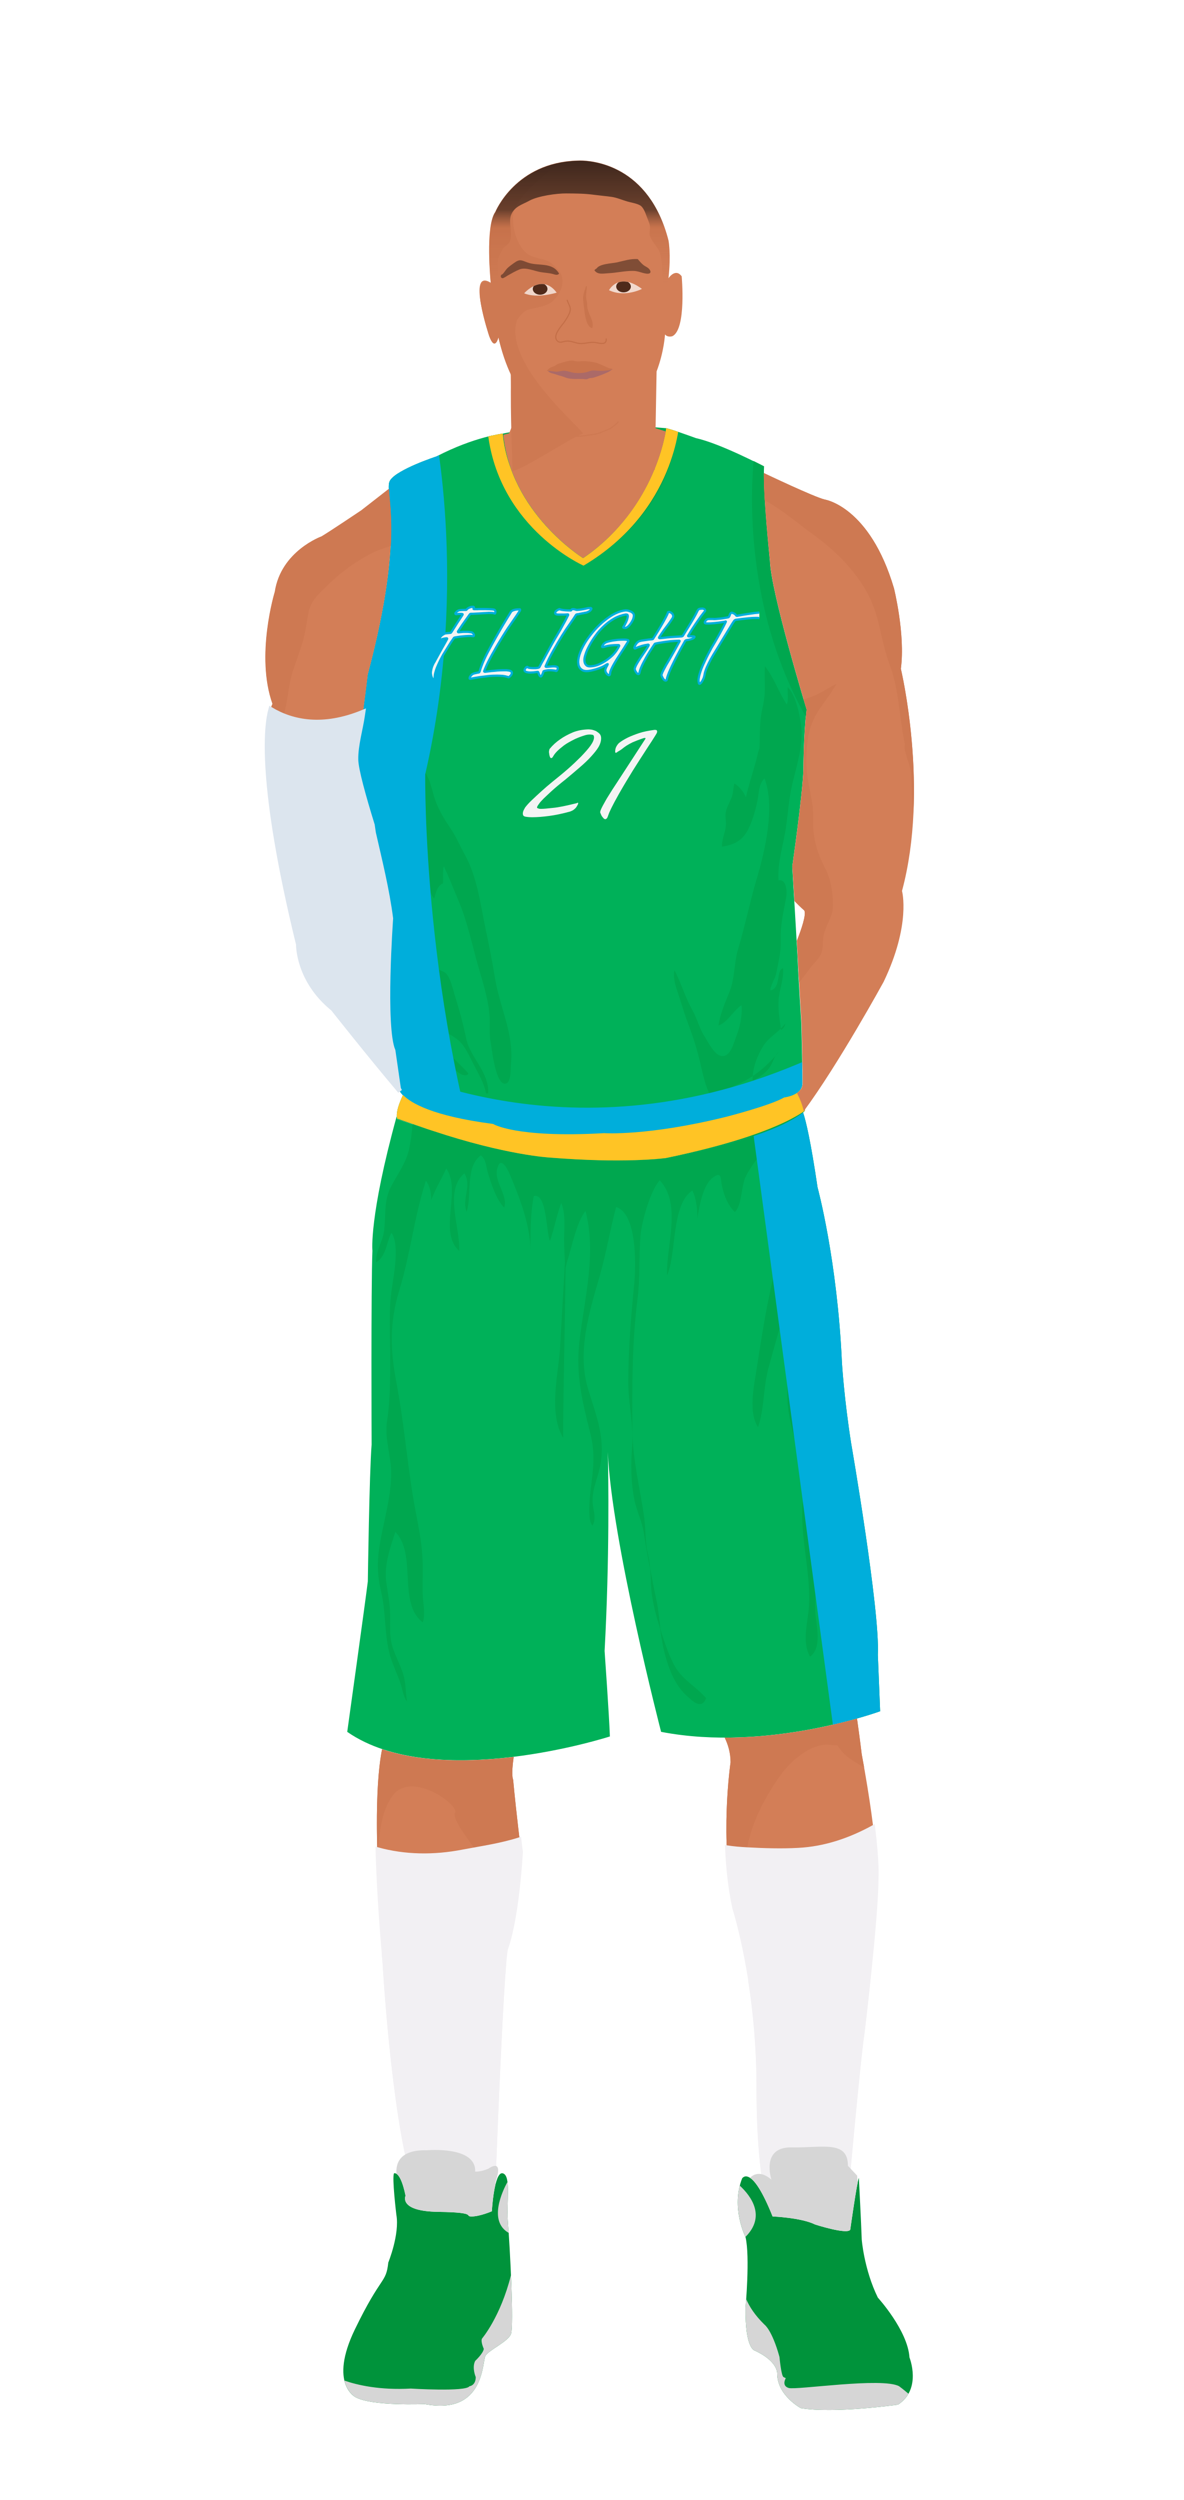 			<svg id="s5cddc64820add" xmlns="http://www.w3.org/2000/svg" xmlns:xlink="http://www.w3.org/1999/xlink" x="0px" y="0px" width="1029.1px" height="2172px" viewBox="0 0 1029.1 2172">
			
			<defs>
				<style type="text/css"><![CDATA[
								
									#s5cddc64820add .headband .base{fill:#F2F0F3;}
					#s5cddc64820add .headband .shadow{fill:#e8e6e9;}
					#s5cddc64820add .skin{fill:#d37e57;}
					#s5cddc64820add .skin.shadow{fill:#ce7952;}
					#s5cddc64820add .arms .wrap {fill:#DCE5EE;stroke-width:4;stroke:#DCE5EE}
					#s5cddc64820add .legs .wrap {fill:#ebb011;stroke-width:4;stroke:#ebb011}
					#s5cddc64820add .legs .socks {fill:#F2F0F3;stroke-width:3;stroke:#F2F0F3}
					#s5cddc64820add .shoes .base{fill:#00933b;}
					#s5cddc64820add .shoes .sole{fill:#d6d6d6;}
								#s5cddc64820add .waist-base .uniform{fill:#00a24a;}
				]]></style>
			</defs>
			
			

<defs><style type="text/css"><![CDATA[
#s5cddc64820add .uniform{fill:#00B159;}
#s5cddc64820add .uniform.shadow{fill:#00a74f;}
#s5cddc64820add .uniform-pattern .pattern-1{fill:#FFC425;}
#s5cddc64820add .uniform-pattern .pattern-2{fill:#FFC425;}
#s5cddc64820add .uniform-pattern .pattern-3{fill:#00AEDB;}
#s5cddc64820add .uniform-pattern .identifiers .logo path{ fill:#f4f4f4; stroke-width:20; stroke:#00AEDB;}
#s5cddc64820add .uniform-pattern .identifiers .number path{ fill:#f4f4f4;}
]]></style></defs>
<g class="uniform uniform-base"><g class="jersey jersey-base"><path class="uniform" d="M324.6,723.6c5.6,24.6,11.8,49.4,15,74.4c0,0-6.9,94.4,2,114.8l4.6,31.9c0,0,0.9,21.2,82.3,31.8c0,0,19.5,12.4,96.4,8c0,0,38,2.7,106.2-14.2c0,0,38-9.7,50.4-16.8c0,0,15.9-1.8,15.9-12.4c0-10.6-0.2-23.7-0.9-51.5c0,0-2.7-42.5-3.3-58.4c0,0-3.8-66.1-4.6-78.5c0,0,8.8-61,9.7-84c0,0,0-29.2,2.7-52.2c0,0-31-101.7-31.9-129.2c0,0-6.4-60.2-5.1-82.1c0,0-37.8-19.9-59.1-24.6c0,0-21.9-8-25.9-8.6c0,0-8,69-72.3,112.8c0,0-63.3-39.2-69.4-108.2c0,0-24.8,2.7-57.9,19.9c0,0-34.1,11.1-40.3,20.8c-6.2,9.7,15,39.8-19.5,169c0,0.1,0,0.2,0,0.3c-1.4,11.4-2.8,22.8-4.4,34.2c-1.8,12.6-6.1,26.6-5.9,39.2c0.1,8.7,6.8,32.3,14.3,56.9"/><path class="uniform shadow" d="M323.6,716.8c7.7,25.1,16.4,51.1,20.1,63.2c5.9,19.1,7.8,36,7.8,56.5c0,13.7-3.5,25.5-6.7,38.5c-1.8,7.5-4.8,23.2-0.1,30c1.5-4.8,3.2-9.7,4.8-14.4c2,11.6,5.2,29.3,13.3,38.7c4.7,5.4,21.2,20.9,29.2,16.7c-3.4-8.5-9.9-15-17.2-20.5c-6.8-5.1-18.4-5.7-16.7-15.8c2.1-12.8,16.7-3.4,21.7,2.4c4,4.6,21.5,28.1,27.4,20.6c-9.6-11.3-28.8-25.5-31.9-40.5c6.6,1.6,17.7,6.8,23,11.4c6.1,5.3,9.3,13.2,12.9,20.2c3.9,7.7,9.9,17.5,11.2,26c0.4,0,1.4,0.1,1.9,0.1c1-18.7-15.7-31-19.1-47.7c-2.6-12.6-6.2-25.7-10-37.8c-1.6-5.3-3.7-14.9-7.6-18.8c-1.8-1.9-5.1-2.1-6.5-3.7c-4.8-5.3-6.5-18.1-8.3-24.8c-2.7-9.9-7.8-17.5-12.8-26.5c-10.3-18.7-17.7-45.6-15.7-67c2,1.6,4,3,6.4,3.4c0.1-2.9,0.5-5.9,1.2-8.7c3.6,7.3,8.8,14.4,12.9,21.6c6.9,12.2,4,30.2,12.6,40.8c1.2-4.7,2.7-11.5,7.7-13.3c0.2-4.9-0.4-10.4,0.6-14.9c4.5,9.2,8.2,19.2,12.3,28.7c8.4,19.5,12.2,39.5,18.1,59.8c4.3,14.9,9.3,30.2,9.6,45.8c0.1,6.3-0.5,12.5,0.8,18.7c0.9,4.7,4.2,38.4,13.3,35.8c4.6-1.3,4-13.6,4.3-17.2c2.6-26.3-9.5-48.4-13.7-73.5c-2.4-14.6-5.1-28.3-8.2-43c-4.7-22.2-7.3-45.6-18.4-65.5c-4-7.1-7-14.6-11.3-21c-5.4-8-10.6-16.2-14.1-25.7c-2.5-7-3.7-14.9-7.2-21.5c-3.2-6-8.6-10.3-11.2-16.9c-1.5-3.9-2.1-8-3.2-12c-2.8-10.5-8.7-21.2-10.2-31.8c-1.6-11.3,5.4-30.4-0.5-39.6c-0.1,5.7-3.1,11-3.4,16.8c-0.3,4-0.8,7.9-1.2,11.9c-1.6,18.5,8.7,40.8,3.2,58.1c-3.4-4-2.9-12.3-3.9-17c-3-15.1-6.7-28.3-14.3-42.2c4.7,11.9,4.8,27.3,4.9,40c0,9-2.3,17.2-2,26.3c0.3,8.8,2.9,17.1,3.9,25.7c-6.4-5.9-11.3,20.1-9,30.3"/><path class="uniform shadow" d="M660.1,650c0.5-11.7-0.1-23.1,2.5-34.4c1.1-4.9,2-9.6,2.1-14.6c0.2-7.3-0.3-15.1,0.1-22.2c8.2,10.1,11.9,22.7,19.1,33.2c1.6-4.2,0.5-10.4,0.7-15.1c7.3,7,11,25.7,11.9,35.4c1.5,16.6-4.4,33.9-8.1,49.9c-2.7,11.9-3.5,24.1-5.2,36.1c-2.2,15.5-7.6,30.4-6.5,46.5c7.1-1.3,7.5,10.2,6.6,14.9c-2.5,13.6-5.1,23.4-4.7,37.4c0.3,10.3-2.1,18.9-4,28.8c-0.8,4.1-5.6,11.5-4.9,14.6c9.6-2.8,4.5-17.3,10.9-19.4c0.7,10.5-3.3,18.2-3.9,28.2c-0.5,8.7,1.1,16.9,2.1,25.4c2.1-1,3.5-3.2,3.7-5.5c-5.7,7.8-14.4,11.6-19.5,20.1c-5.2,8.6-9.2,19.4-8.8,29.5c5.8-2.7,12.5-7.4,15.7-13.1c2.9-5,2.9-8.3,7.4-12.3c-9.7,11.7-19.8,20.7-33.3,27.3c-4.8,2.3-8.8,3.3-12.4,7.4c-2.2,2.5-4.3,9-9.2,8.1c-7.2-1.3-11.9-24.9-13.5-31.6c-2.9-12.9-6.6-24.2-11.2-36.4c-3.2-8.5-5.7-17.4-8.6-26c-2-5.8-4.4-13.7-2.8-19.3c5.8,11.3,9.2,23.4,15.5,34.6c4.3,7.7,6.1,16.1,10.9,23.4c3.2,5,8.4,16.2,15,16.5c7.1,0.3,9.7-10.3,11.7-15.5c3.6-9.2,5.9-18.7,5.1-28.7c-6.7,4.3-12.6,15.5-20,17.6c1.4-10,5.9-20,9.7-29.6c4.6-11.7,3.7-24.4,7.3-36.6c6.2-20.7,10.5-42.1,16.7-62.9c6.9-23.3,15.6-61.2,6.3-85.4c-5.1,4.4-4.9,13.3-6.2,19.6c-1.6,7.6-3.8,15.4-7,22.5c-4.8,10.7-11.6,15.3-23.7,17.1c-0.4-6.1,2.7-12,3.3-18.1c0.4-3.8-0.8-8.1-0.1-11.8c1.1-5.7,4.9-10.4,6-16c0.7-3.1,0.6-6.1,1.5-9c4.1,2.4,8.3,7.5,10,12.1c2.3-10.1,5.6-20.2,8.4-30.1c1.6-5.6,2.2-11.3,5.3-16.6"/><path class="uniform shadow" d="M424.4,379.2c11.1,80.6,82.8,112.2,82.8,112.2c80.8-47.9,81-116.6,81-116.6l-9-2.8c0,0-8,69-72.3,112.8c0,0-63.3-39.2-69.4-108.2l-11.5,2.2C425.4,378.9,424.9,379,424.4,379.2z"/><path class="uniform shadow" d="M506.8,484.8C571.2,441,579.2,372,579.2,372c-88.3-7.5-141.8,4.6-141.8,4.6C443.6,445.6,506.8,484.8,506.8,484.8z"/><path class="uniform shadow" d="M346.4,411c-3.3,2.1-5.9,4.2-7.2,6.3c-6.2,9.7,15,39.8-19.5,169c0,0.1,0,0.2,0,0.3c-1.4,11.4-2.8,22.8-4.4,34.2c-1.7,12.3-5.9,25.9-5.9,38.3C358.9,511.6,354,440.6,346.4,411z"/><path class="uniform shadow" d="M664.1,405.1c0,0-3.6-1.9-9.1-4.6c-2.9,33-6,131.5,45.4,222.1c0.2-2.1,0.4-4.2,0.6-6.3c0,0-31-101.7-31.9-129.2C669.2,487.2,662.8,427,664.1,405.1z"/></g><g class="waist waist-base"><path class="uniform shadow" d="M681.6,953.4c-12.4,7.1-50.4,16.8-50.4,16.8C563,987.1,525,984.4,525,984.4c-77,4.4-96.4-8-96.4-8c-52.5-6.8-71.5-18.1-78.3-25.2c-8.3,17.5-4.6,21.2-4.6,21.2c2,0.7,30.5,10,30.5,10c63.7,21.2,101.5,23.2,101.5,23.2c65.7,5.3,100.9,0.7,100.9,0.7c102.8-19.9,120.8-41.1,120.8-41.1c1.3-3.2-0.9-11.1-3.6-18.6C691.5,952.3,681.6,953.4,681.6,953.4z"/></g><g class="shorts shorts-base"><path class="uniform" d="M763,1437.6c2-38.5-23.2-183.8-23.2-183.8c-6-37.8-8-69.7-8-69.7c-4-89.6-21.2-152.6-21.2-152.6c-5.9-39.9-10-57.4-12.6-65.1c-5.6,4.8-31.3,22.8-119.5,39.9c0,0-35.2,4.6-100.9-0.7c0,0-37.8-2-101.5-23.2c0,0-28.5-9.3-30.5-10c0,0-0.6-0.7-0.8-2.7c-24.2,87.8-21.1,116.8-21.1,116.8c-1.3,31.2-0.7,168.5-0.7,168.5c-2,24.5-3.3,118.8-3.3,118.8c-2,16.6-17.9,130.7-17.9,130.7c76.3,53.1,228.3,4,228.3,4c-0.7-19.2-4.6-74.3-4.6-74.3c4.4-80.5,3.3-151.7,2.8-172.8c3,75.8,46.3,243.1,46.3,243.1c92.9,17.9,190.4-17.9,190.4-17.9L763,1437.6z"/><path class="uniform shadow" d="M715.2,1168.2c4.1-13.7-1.4-30.5-2.9-44.3c-1.2-11.6-1.8-22.4-2.4-34.2c-0.6-12.1-4.5-21.5-6.4-33.5c-1.5-9.1-2.6-18.2-5.1-26.8c-5-17.4-10.4-35.5-16.9-53.1c-16.5,8-47.3,19.1-103,29.9c0,0-35.2,4.6-100.9-0.7c0,0-37.8-2-101.5-23.2c0,0-9.2-3-17.6-5.7c-0.3,7.2-1.7,15.1-2.6,20.1c-2.2,12.5-10.4,23.3-16.1,34.3c-6.5,12.4-4.2,25-6,38.4c-1.2,9.2-7.4,17.7-6.9,27.2c8.8-5.1,8.8-17,13.3-25.6c7.6,10.5,1.7,38.1,0,51.1c-2.4,18-1.1,36.9-1.1,55.1c0,19.4,0.2,38.8-2.7,57.5c-2.3,15,3.6,30.2,3.6,45.1c0,16.5-3.8,31.3-7.1,47.3c-4.3,20.4-6.6,34.8-1.7,55.2c4.2,17.6,2.8,35.7,7.1,53.2c2.2,9.1,6.4,17.2,9.5,26c1.9,5.3,2.6,12.4,6,16.7c-1.5-9.3-0.8-17-4.1-26.1c-2.4-6.6-5.5-12.8-7.9-19.4c-3.4-9.5-2.7-18.5-2.7-28.8c0-10.9-1.9-18.6-3.3-28.9c-2.1-15.5,3-29.1,7.8-44.2c19.1,19.4,1.8,62.2,23.9,78.6c2.4-7.4,0.2-16.5-0.1-24.3c-0.3-8.9,0.2-17.8,0-26.6c-0.4-20.7-5.4-39.3-8.6-59.4c-5.3-32.8-8.1-66-14.4-98.9c-5.3-27.9-5.8-51.7,2.6-79.1c9.7-31.6,13-64,23.2-95.4c3.2,4.1,4.8,10.7,4.6,16.9c3.5-9.7,8.5-17.5,13.1-27.5c13.5,19.3-7.3,54.8,11.2,71.6c1.1-20.5-13.4-52.2,4.5-67.4c6.8,10.8-2.5,22.6,2,33.3c4.8-14.6-1.5-38.4,12.2-48.9c4.8,3.1,4.7,10.4,6.4,15.7c2.8,8.9,7,22.5,14,29.7c3.6-9.9-8.2-21.9-6.3-32.4c2.4-13.2,8.4-3.2,11.5,4.2c8.5,20.1,17.6,44,17.7,65.9c0-16.7-0.2-31.5,2.8-47.7c11.5-3.3,10.7,31.4,14.1,39c3.8-10.8,5.8-22.3,9.8-33c4,9.3,2.5,21.4,2.5,31.5c0,6.7,0.4,13.5,0.7,20.3c-1.3,23.1-4.3,75-4.3,75.5c-1.8,23-9.9,55.6,2.8,76.7c-0.3-22.2,1.7-107.6,2.1-147.6c0.6-2.8,1.3-5.7,2.2-8.5c3.7-11.9,7.6-31.5,15.1-41c9.8,37.4-1.1,76.6-5.3,113.5c-3.3,29.4,2.6,52.1,9.5,79.8c4.6,18.4,2.4,31.5,0.2,49.5c-0.7,5.8-2.9,27.2,1.8,30.5c3.6-7.2,0.3-13.3,0-20c-0.6-10.5,3.7-19.5,6-29.4c5.8-25-2.4-44.7-9.8-68.7c-10-32.7,0.8-67,10-98.9c5.7-19.8,9-40.2,14.2-59.7c18.2,5.5,17.3,50.3,15.8,66.1c-2.8,28.8-5.2,57-5.2,86c0,19.4,4.9,37.3,3.3,56.4c-1.2,14.8-1,31.3,2,45.9c2,9.8,6.7,18.8,8.2,28.7c1.6,10.7,3.5,21.2,5.5,31.6c0.2,2.5,0.5,6,0.5,7.5c0.1,15.5,3.4,29.3,8.1,43.7c0.9,7,2.5,16.3,4.3,22.8c3.8,14.2,9.1,27.1,19.3,36.3c4.3,3.8,12.5,12.3,16.4,1.6c-8.8-10.1-20.3-15.8-27-27.4c-5-8.8-8.1-18.5-11.4-28.1c-0.3-0.8-0.9-3.1-1.3-4.8c-1.1-9.2-1.9-18.5-4-27.5c-1.6-7.2-3.5-17.6-4.9-25.1c-0.4-4.3-1.1-8.6-2.1-13c-2.4-10.4-1.6-20-3-30.4c-3.5-25.4-10.1-50.1-10.3-76.2c-0.3-38.4-0.4-76.3,4.4-114.1c2.4-18.4,1.1-36.7,2.6-54.8c1-12.4,8.4-39.1,16.7-48.4c19.5,20.3,5.4,57.7,6.4,82.5c8.4-18.6,3.4-61.4,22-73.7c3.1,6.4,4.5,15.5,4.3,24.4c2.2-14,5.7-30,13.5-35.6c7.9-5.7,6.3-0.1,8,7.6c1.8,8.2,5,16.3,11.1,22.4c6.3-6.2,5.4-22.1,9.3-30.5c3-6.4,8.3-13.6,12.1-18.6c2.1,5.6,3.9,15.1,7.7,19.4c2.8-5.1,2.2-9.9,6.4-13.5c15.2,37.2,1.4,81.1-6.2,118.7c-4.1,20.3-7.3,40.9-10.4,61.1c-2.2,14.3-7.4,37.3,1.3,50.2c5.7-16.8,4.4-34.9,9.2-52c4.4-15.9,8.6-31,13.2-46.9c6-20.5,8.2-42.7,14.2-62.5c0.3,13.6-3.1,26.9-4.6,40.5c-1.3,12.5-0.7,25-1.9,37.5c-2,21.2-6.4,44.7-4.1,66c2.9,26.5,16.2,51.9,13.1,79.4c-3.6,32.2,6.9,61.6,5.1,93.5c-0.8,14.3-6.5,30.6,1,43.9c11.2-8.4,4.8-28.4,4.5-40c-0.3-11.6,0.9-23.3,0.9-35c0-10.9,0-21.7,0-32.6c0-14.4,3.1-27.8,3.6-42c0.4-11.4-2.7-22.4-2.7-33.9c0-8.4,0-16.8,0-25.2c0-22.3-4.5-46.3-2.5-68.1C711.6,1162.6,714.2,1164.9,715.2,1168.2z"/></g></g><g class="mask-shorts"><g><defs><path id="s5cddc64820add-shorts-clip-path-def" d="M763,1437.6c2-38.5-23.2-183.8-23.2-183.8c-6-37.8-8-69.7-8-69.7c-4-89.6-21.2-152.6-21.2-152.6c-5.9-39.9-10-57.4-12.6-65.1c-5.6,4.8-31.3,22.8-119.5,39.9c0,0-35.2,4.6-100.9-0.7c0,0-37.8-2-101.5-23.2c0,0-28.5-9.3-30.5-10c0,0-0.6-0.7-0.8-2.7c-24.2,87.8-21.1,116.8-21.1,116.8c-1.3,31.2-0.7,168.5-0.7,168.5c-2,24.5-3.3,118.8-3.3,118.8c-2,16.6-17.9,130.7-17.9,130.7c76.3,53.1,228.3,4,228.3,4c-0.7-19.2-4.6-74.3-4.6-74.3c4.4-80.5,3.3-151.7,2.8-172.8c3,75.8,46.3,243.1,46.3,243.1c92.9,17.9,190.4-17.9,190.4-17.9L763,1437.6z"/></defs><clipPath id="s5cddc64820add-shorts-clip-path"><use xlink:href="#s5cddc64820add-shorts-clip-path-def" overflow="visible"/></clipPath></g></g><g class="mask-jersey"><g><defs><path id="s5cddc64820add-jersey-clip-path-def" d="M324.6,723.6c5.6,24.6,11.8,49.4,15,74.4c0,0-6.9,94.4,2,114.8l4.6,31.9c0,0,0.9,21.2,82.3,31.8c0,0,19.5,12.4,96.4,8c0,0,38,2.7,106.2-14.2c0,0,38-9.7,50.4-16.8c0,0,15.9-1.8,15.9-12.4c0-10.6-0.2-23.7-0.9-51.5c0,0-2.7-42.5-3.3-58.4c0,0-3.8-66.1-4.6-78.5c0,0,8.8-61,9.7-84c0,0,0-29.2,2.7-52.2c0,0-31-101.7-31.9-129.2c0,0-6.4-60.2-5.1-82.1c0,0-37.8-19.9-59.1-24.6c0,0-21.9-8-25.9-8.6c0,0-8,69-72.3,112.8c0,0-63.3-39.2-69.4-108.2c0,0-24.8,2.7-57.9,19.9c0,0-34.1,11.1-40.3,20.8c-6.2,9.7,15,39.8-19.5,169c0,0.1,0,0.2,0,0.3c-1.4,11.4-2.8,22.8-4.4,34.2c-1.8,12.6-6.1,26.6-5.9,39.2c0.1,8.7,6.8,32.3,14.3,56.9"/></defs><clipPath id="s5cddc64820add-jersey-clip-path"><use xlink:href="#s5cddc64820add-jersey-clip-path-def" overflow="visible"/></clipPath></g><g><defs><path id="s5cddc64820add-waist-clip-path-def" d="M681.6,953.4c-12.4,7.1-50.4,16.8-50.4,16.8C563,987.1,525,984.4,525,984.4c-77,4.4-96.4-8-96.4-8 c-52.5-6.8-71.5-18.1-78.3-25.2c-8.3,17.5-4.6,21.2-4.6,21.2c2,0.7,30.5,10,30.5,10c63.7,21.2,101.5,23.2,101.5,23.2 c65.7,5.3,100.9,0.7,100.9,0.7c102.8-19.9,120.8-41.1,120.8-41.1c1.3-3.2-0.9-11.1-3.6-18.6 C691.5,952.3,681.6,953.4,681.6,953.4z"/></defs><clipPath id="s5cddc64820add-waist-clip-path"><use xlink:href="#s5cddc64820add-waist-clip-path-def"  overflow="visible"/></clipPath></g></g><g class="uniform-pattern">
	
	<g class="shorts" clip-path="url(#s5cddc64820add-shorts-clip-path)">
		<polygon class="pattern-3" points="728.1,1529.3 650.1,950.1 765,888.6 821.1,1506.6"/>
	</g>
	<g class="jersey" clip-path="url(#s5cddc64820add-jersey-clip-path)">
		<path class="pattern-3" d="M327.6,923.1c16.3,5.4,177,90,385.5-7.5l15,58.1l-426.3,45.4L327.6,923.1z"/>
		<path class="pattern-3" d="M375.6,360.6c0,0,33,142.5-6,312c0,0-3,204,63,391.5l-199.5-25.5l46.5-691.3L375.6,360.6z"/>
	</g>
	<g class="waist" clip-path="url(#s5cddc64820add-waist-clip-path)">
		<path class="pattern-2" d="M686.8,946.9c-13,7.9-52.8,18.8-52.8,18.8c-71.3,18.8-111.2,15.8-111.2,15.8
			c-80.6,5-101-8.9-101-8.9c-23.1-3.2-39.9-8.2-52.2-13.5c-17-7.3-25.4-15.3-29.6-19.9c-8.7,19.5-5,29-5,29c2.1,0.7,32,11.1,32,11.1
			c66.7,23.8,106.3,26,106.3,26c68.8,5.9,105.6,0.7,105.6,0.7c107.7-22.3,126.4-46,126.4-46c1.3-3.5-1-12.4-3.7-20.8
			C697.2,945.7,686.8,946.9,686.8,946.9z"/>
	</g>
	<g class="collar" clip-path="url(#s5cddc64820add-jersey-clip-path)">
		<path class="pattern-2" d="M424.4,379.2c11.1,80.6,82.8,112.2,82.8,112.2c80.8-47.9,83.5-126.7,83.5-126.7l-11.3,4.7
			c0,0-8.1,71.6-72.5,115.4c0,0-67.2-44.4-70.2-112.8l-18.9-24.6C417.3,347.5,424.9,379,424.4,379.2z"/>
	</g>

	<g class="identifiers">
		<g class="logo">
			<svg x="370px" y="500px" xmlns="http://www.w3.org/2000/svg" xmlns:xlink="http://www.w3.org/1999/xlink" width="290px" height="120" viewBox="0 0 240 85.5"><g transform="matrix(1 0 0 1 0 55)"><g transform="scale(0.08) translate(0, 0) matrix(1 0 0 1 0 55)"><path
                    transform="translate(0,0)
                    rotate(180) scale(-1, 1)"
                    d="M254,268C248,260 240,248 229,232C218,215 208,198 197,181C185,161 172,140 158,118C140,86 126,58 116,35C105,11 97,-9 92,-26C87,-43 83,-57 82,-68C81,-79 80,-88 80,-93C80,-98 79,-102 77,-104C75,-106 73,-107 71,-107C67,-107 64,-104 61,-99C58,-94 55,-89 53,-82C50,-75 49,-69 48,-62C47,-56 46,-52 46,-49C46,-36 48,-24 51,-11C54,2 58,13 62,22C67,33 72,44 79,54C84,63 91,77 102,96C112,115 123,135 135,156C147,177 158,197 169,216C180,235 187,249 192,258C193,259 193,261 193,262C193,264 191,265 188,265C179,264 171,263 165,262C159,261 154,259 150,258C146,256 143,255 140,254C137,253 134,252 131,252C126,252 124,254 124,258C124,261 124,262 125,263C125,264 125,264 126,265C129,272 132,278 137,283C141,288 145,292 150,295C155,298 161,302 166,305C168,306 172,308 177,309C182,310 188,310 194,311C201,312 209,312 217,313C222,313 225,314 228,317C229,318 230,320 231,321C242,338 253,356 265,374C276,392 287,409 297,424C309,441 320,459 331,476C332,477 332,479 332,480C332,482 331,483 330,483l-2,0C325,484 322,484 319,484C316,484 312,484 309,484C298,484 290,484 287,483C284,482 280,482 275,482C270,482 267,484 267,487C267,490 267,491 268,492l2,2C275,501 281,507 287,510C290,512 292,514 295,515C300,517 307,518 318,519C329,520 343,520 360,520l3,0C365,520 367,521 368,523C371,528 376,532 381,535C386,538 392,541 400,544C407,547 417,548 428,548C429,548 430,548 431,547C433,545 434,543 434,542C434,539 433,537 432,536C431,534 430,532 430,530C430,528 432,527 437,527l20,0C463,527 470,527 479,528C487,528 496,528 505,528C526,528 548,528 569,527C590,526 605,525 613,523C615,523 617,522 620,520C621,519 623,517 625,514C626,511 627,508 627,503C627,502 627,499 626,495C625,490 624,488 622,488C618,488 614,489 609,491C604,492 594,493 580,493C573,493 567,493 562,493C556,492 550,492 545,492C539,491 534,491 529,491C512,490 496,489 481,488C466,487 452,487 441,486C428,485 416,485 405,485C403,485 401,484 399,482l-2,-2C388,467 377,453 366,437C357,424 345,408 332,389C319,370 305,349 290,326C290,321 292,319 295,319C302,320 309,320 316,321C323,322 330,322 338,323C346,323 354,323 363,323C372,323 380,323 388,322C396,321 404,320 411,319C415,318 418,317 421,314C424,312 426,309 429,306C431,303 433,298 434,293C434,287 432,284 428,284C423,284 419,284 417,285C415,286 409,286 399,286C386,286 371,285 356,284C340,283 325,281 312,280C299,278 288,276 279,275C270,274 265,273 266,273C261,272 258,271 256,270C255,269 254,269 254,268z" /><path
                    transform="translate(370,0)
                    rotate(180) scale(-1, 1)"
                    d="M381,-83C380,-84 378,-85 375,-85C372,-85 370,-85 369,-84C368,-83 367,-83 366,-82C353,-78 339,-75 323,-73C306,-72 289,-71 272,-71C245,-71 219,-72 192,-75C165,-78 140,-81 118,-84C92,-88 67,-92 42,-97C39,-98 37,-98 36,-98C34,-99 32,-99 31,-99C27,-99 25,-98 25,-95C25,-88 28,-81 34,-73C40,-66 45,-61 48,-58C51,-56 56,-54 62,-52C68,-50 75,-48 82,-47C89,-45 98,-43 108,-42C110,-41 112,-39 113,-37l2,4C120,-14 129,12 143,46C157,79 174,115 195,154C216,194 239,235 262,276C285,317 307,354 327,388C350,427 374,466 397,503C400,507 404,511 411,514C416,517 424,519 434,522C443,524 456,525 472,525C473,525 475,525 477,525C478,524 479,523 479,520C479,517 478,515 476,512C468,499 459,485 448,469C439,456 428,440 415,421C402,402 388,382 372,359C339,309 309,260 281,213C269,193 257,172 245,150C232,128 220,106 209,85C198,64 187,43 178,23C169,3 161,-15 156,-31C156,-32 156,-33 157,-34C158,-35 160,-36 162,-36C181,-34 200,-32 220,-29C237,-28 256,-26 276,-24C295,-23 314,-22 332,-22C339,-22 347,-22 356,-22C365,-23 373,-24 380,-25C387,-26 393,-29 398,-32C403,-36 405,-41 405,-47C405,-51 403,-56 400,-62C397,-68 390,-75 381,-83z" /><path
                    transform="translate(857,0)
                    rotate(180) scale(-1, 1)"
                    d="M321,-27C320,-28 318,-29 317,-29C315,-29 314,-29 313,-28C312,-28 312,-28 312,-27C301,-25 292,-24 283,-23C274,-22 266,-22 259,-22C250,-22 243,-22 237,-23C230,-24 225,-25 221,-26C216,-27 211,-28 208,-29C205,-30 203,-32 202,-33C201,-34 201,-36 201,-37C199,-44 196,-52 191,-62C186,-73 181,-78 178,-78C175,-78 172,-76 169,-72C166,-68 164,-64 162,-59C160,-55 159,-51 158,-47C157,-44 156,-42 156,-42C155,-39 153,-37 150,-37C122,-41 101,-43 86,-43C73,-43 63,-42 56,-40C49,-39 43,-37 40,-34C36,-32 34,-30 33,-28C32,-26 32,-24 32,-23C32,-17 34,-11 39,-5C42,-2 44,1 47,4C50,7 52,8 55,8C57,8 58,8 59,7C62,3 69,0 79,-1C88,-2 98,-3 109,-3C115,-3 121,-3 126,-3C131,-3 136,-3 141,-2C146,-1 150,-1 155,0C156,0 157,1 160,2C163,3 164,5 165,6C170,16 176,27 183,40C190,52 197,65 205,79C212,93 220,107 228,122C236,137 244,151 251,164C268,196 287,229 306,262C323,291 339,318 354,343C368,368 380,391 391,410C403,432 414,453 423,472C424,473 424,475 424,477C424,479 423,480 421,480C410,479 398,478 385,478C372,478 355,478 336,478C329,478 323,479 320,480C316,481 313,483 311,484C308,486 307,488 307,491C307,497 309,502 313,507C317,511 321,515 326,518C331,521 338,524 345,527C350,525 357,523 366,521C373,520 384,518 397,517C410,516 427,515 447,515C449,515 452,518 455,523C456,524 457,524 458,525C461,526 464,527 467,527C474,527 480,526 486,524C492,522 497,521 502,520C507,520 515,521 526,522C537,523 549,525 564,528C571,529 577,531 584,532C589,533 595,535 602,536C609,537 615,537 620,537C622,537 625,537 628,537C631,536 633,534 633,531C633,528 630,523 624,516C618,509 606,502 589,496C581,495 572,493 563,491C555,490 546,488 536,486C525,483 514,481 503,480C502,479 501,479 500,479C497,478 495,477 495,476C482,455 464,429 442,397C419,365 395,329 370,289C345,248 319,205 293,158C266,111 242,63 221,13C221,12 221,11 222,10C223,9 225,8 227,8C234,9 242,9 250,10C257,11 264,11 272,12C280,13 288,13 295,13C297,13 300,13 304,13C308,12 312,12 316,11C320,10 324,8 327,6C330,3 331,0 331,-5C331,-8 330,-11 329,-14C328,-17 325,-22 321,-27z" /><path
                    transform="translate(1341,0)
                    rotate(180) scale(-1, 1)"
                    d="M478,233C473,225 466,215 458,202C450,189 442,175 433,162C423,147 413,131 402,114C382,84 366,59 355,39C344,19 335,3 330,-9C323,-24 319,-35 318,-43C317,-54 316,-60 314,-63C312,-66 310,-67 308,-67C304,-67 300,-65 296,-62C292,-59 288,-56 285,-51C282,-47 279,-42 277,-37C275,-32 274,-27 274,-23C274,-19 275,-14 277,-8C279,-3 281,3 284,8C287,14 290,20 294,27C295,30 296,31 296,32C296,33 295,33 294,33C293,33 291,32 290,31C289,30 288,30 287,30C273,21 258,12 242,5C225,-2 209,-8 193,-13C176,-18 161,-22 146,-25C131,-28 118,-30 107,-30C88,-30 74,-26 64,-19C53,-12 46,-4 41,5C36,14 33,23 32,32C31,41 30,47 30,51C30,78 37,109 50,142C63,175 81,209 103,243C125,276 151,309 180,342C209,374 239,403 271,428C302,453 334,474 367,490C399,505 429,514 458,516C463,516 469,515 477,514C485,512 493,509 501,506C509,503 516,498 522,492C528,486 531,479 531,470C531,459 528,446 523,433C517,420 510,408 502,397C494,386 486,376 477,369C468,362 459,358 452,358C451,358 448,358 443,359C438,360 435,361 435,363C435,365 436,368 439,372C440,374 442,376 444,378C457,402 466,421 470,434C474,447 476,456 476,463C476,471 474,476 471,477C468,478 463,479 458,479C420,472 385,460 352,441C319,422 288,399 261,373C233,347 208,319 187,289C165,259 147,230 132,202C117,174 105,149 98,126C90,103 86,85 86,73C86,58 88,47 92,39C96,31 101,25 106,21C111,17 117,15 122,14C127,13 132,13 135,13C143,13 154,14 167,16C180,18 195,22 213,29C230,36 250,46 271,59C292,72 314,89 338,111C346,119 354,128 361,137C368,145 374,154 381,165C388,175 394,186 399,197C399,202 397,204 392,204C368,204 346,203 326,201C306,199 283,194 258,187C257,186 256,186 255,186l-5,0C247,186 245,187 245,189C245,192 248,198 254,207C259,215 268,223 281,230C286,232 293,234 304,237C314,240 326,242 340,245C353,247 368,249 385,251C401,252 417,253 433,253C436,253 440,253 445,253C450,253 456,253 462,252C467,251 472,250 476,249C480,248 482,246 482,243z" /><path
                    transform="translate(1840,0)
                    rotate(180) scale(-1, 1)"
                    d="M329,-101C328,-107 327,-111 325,-112C323,-114 321,-115 319,-115C314,-115 309,-113 304,-109C299,-105 295,-100 292,-94C289,-89 286,-83 284,-78C281,-73 280,-69 280,-67C280,-61 283,-51 289,-38C295,-25 302,-12 309,1C317,17 327,34 338,52C347,67 358,86 370,107C382,128 393,148 404,167C416,190 429,213 442,237C443,238 443,240 443,241C443,242 441,243 438,243C410,242 383,240 358,238C333,235 310,232 291,229C268,226 247,222 228,218C225,217 223,216 220,215C219,214 218,213 218,212C186,165 161,125 143,93C125,60 111,34 102,13C91,-11 85,-31 82,-46C80,-53 77,-56 73,-56C68,-56 63,-54 59,-50C55,-46 52,-41 49,-36C46,-31 43,-27 42,-22C40,-17 39,-14 39,-12C39,-5 43,6 50,21C57,35 66,49 75,64C86,81 98,100 112,119C128,142 141,162 151,177C160,192 165,201 165,204C165,205 165,206 164,206C163,206 163,206 162,207C161,207 161,207 160,208C139,205 121,201 106,197C91,192 80,188 71,185C62,182 55,179 51,177C46,174 43,173 42,173C40,173 38,174 37,177C36,178 36,180 36,182C39,191 42,200 47,207C51,214 55,219 59,224C64,229 69,233 74,236C78,239 87,241 100,244C113,246 126,248 140,250C157,253 174,255 193,256C196,256 198,257 201,258C202,259 203,259 204,260C234,307 258,346 276,377C294,408 308,432 317,450C328,471 336,488 339,499l2,1C342,501 345,502 348,502C355,502 363,498 372,491C381,484 385,474 386,462C386,461 385,458 384,455C383,451 380,445 375,438C370,430 363,420 354,407C345,394 332,377 316,356C306,343 297,331 290,320C283,311 277,301 271,292C264,283 260,276 258,271C258,268 260,266 265,266C286,268 308,270 330,273C349,275 371,277 394,278C417,279 439,281 462,282C463,282 464,282 465,283C466,284 468,284 469,285C470,285 471,286 472,287C490,316 508,345 525,373C540,397 555,422 570,448C585,474 597,497 606,516C611,524 617,529 625,530C632,531 641,532 650,532C654,532 659,530 665,527C670,523 673,518 673,513C673,512 670,507 663,499C656,490 646,477 633,460C620,442 604,419 585,391C566,363 544,329 521,289C520,289 520,289 520,288l0,-3C520,283 522,282 525,282l8,0C536,282 538,282 541,283C544,283 547,283 550,283C557,283 563,283 569,282C574,281 577,280 577,278C577,278 576,277 575,274C574,271 571,268 566,265C561,262 553,259 544,256C534,253 520,250 503,248C502,248 501,248 500,247C497,245 495,244 494,243C465,192 438,143 415,98C405,79 395,59 386,40C376,20 367,1 359,-17C351,-35 344,-51 339,-66C334,-81 330,-92 329,-101z" /><path
                    transform="translate(2400,0)
                    rotate(180) scale(-1, 1)"
                    d="M388,431C385,430 383,429 381,428C378,427 375,423 371,417C366,410 360,401 352,388C344,375 333,357 319,334C305,311 287,282 266,247C245,212 219,169 188,119C170,89 156,63 145,40C134,17 125,-2 120,-17C113,-35 109,-51 107,-65C105,-76 102,-85 99,-94C95,-103 91,-110 88,-117C84,-124 79,-131 74,-137C69,-142 65,-144 62,-144C59,-144 58,-143 57,-140C56,-138 56,-136 56,-135l0,1C54,-128 53,-121 53,-114C53,-103 55,-91 58,-76C61,-62 66,-47 71,-31C76,-15 83,1 90,18C97,34 105,50 112,66C129,103 149,141 171,181C190,213 208,243 223,270C238,297 252,322 263,343C276,367 287,389 297,410C298,413 299,414 299,415C299,416 298,416 297,416C296,416 296,416 296,416C295,415 295,415 294,415C293,414 293,414 292,414C250,407 217,403 194,401C170,399 152,398 141,398C134,398 127,398 120,399C113,400 109,402 109,407C109,410 112,416 118,425C124,433 133,438 144,439C155,439 165,439 172,439C179,439 186,439 195,438C202,438 216,439 235,441C254,442 282,446 318,453C319,453 320,453 321,454C323,455 325,457 326,458C328,459 330,462 331,466C332,470 334,474 336,479C337,483 339,487 342,490C345,493 348,495 353,495C355,495 361,493 370,489C379,485 386,479 392,470C392,469 393,469 394,468C395,467 397,467 401,467C431,473 459,478 486,482C509,485 533,489 556,492C579,495 598,496 611,497C612,497 615,497 621,497C627,497 634,497 641,496C648,495 654,493 660,491C665,489 668,486 668,482C668,478 666,473 663,466C660,459 652,451 641,441C641,440 641,440 640,440l-4,0C633,440 630,441 627,442C624,443 620,444 615,445C610,446 604,446 597,447C590,448 580,448 569,448C551,448 527,447 498,444C469,441 432,437 388,431z" /></g></g></svg>
		</g>
		<g class="number">
			<svg x="0" y="600px" xmlns="http://www.w3.org/2000/svg" xmlns:xlink="http://www.w3.org/1999/xlink" width="100%" height="150" viewBox="0 0 66 85.5"><g transform="matrix(1 0 0 1 0 55)"><g transform="scale(0.08) translate(0, 0) matrix(1 0 0 1 0 55)"><path
                    transform="translate(0,0)
                    rotate(180) scale(-1, 1)"
                    d="M324,36C319,27 315,20 310,15C305,10 299,5 294,2C288,-1 282,-4 276,-6C228,-19 185,-28 147,-33C109,-38 74,-41 41,-41C28,-41 17,-40 10,-39C2,-38 -4,-37 -7,-35C-11,-33 -13,-31 -14,-28C-15,-25 -16,-22 -16,-19C-16,-12 -14,-3 -9,6C-7,10 -5,14 -2,19C7,31 20,46 39,64C58,82 77,100 96,117C118,137 142,158 168,179C199,204 230,229 261,256C292,283 319,309 344,334C368,359 388,381 403,402C418,423 425,440 425,453C425,462 422,468 417,469C411,470 405,471 400,471C391,471 381,470 371,467C360,464 350,460 341,457C330,453 320,449 309,444C279,429 255,416 238,403C221,390 207,378 197,368C185,356 177,345 172,336C169,331 167,328 165,327C163,326 161,325 160,325C157,325 154,327 153,331C151,334 150,338 149,343C148,348 147,352 147,356C146,360 146,362 146,362C146,365 146,368 147,370C147,372 147,374 148,376l2,6C169,405 191,425 216,442C237,457 263,471 293,484C322,496 355,502 391,503C396,503 403,502 412,501C421,499 429,496 438,492C446,487 453,482 460,475C466,468 469,459 469,448C469,431 464,413 453,394C442,375 426,356 407,335C388,314 364,291 337,268C309,244 279,218 246,191C213,165 184,141 159,118C148,108 138,98 128,89C117,79 108,70 100,61C91,52 85,43 80,36C75,29 72,23 72,19C72,18 73,16 76,15C78,14 81,13 84,12C87,11 93,11 100,11C113,11 136,13 171,17C205,20 252,30 313,45C314,45 316,45 317,46C318,47 321,48 325,49C326,49 327,48 327,46C327,44 326,41 324,36z" /><path
                    transform="translate(504,0)
                    rotate(180) scale(-1, 1)"
                    d="M8,-32C5,-41 2,-47 -1,-49C-4,-52 -7,-53 -8,-53C-13,-53 -18,-51 -21,-46C-25,-42 -29,-37 -32,-32C-35,-26 -38,-19 -41,-11C-41,-8 -40,-2 -37,5C-34,12 -30,21 -25,30C-20,39 -15,48 -9,59C-3,70 3,80 10,91C25,116 43,143 62,172l175,269C239,444 240,446 240,447C240,449 238,450 235,450C234,450 233,450 233,450C232,449 232,449 231,449l-2,0C199,439 176,430 160,423C144,415 131,408 122,402C112,395 103,389 96,383C89,377 79,371 67,364C63,360 59,358 55,358C53,358 52,361 52,366C52,373 53,380 55,387C57,393 60,398 63,403C66,408 70,413 75,418C91,431 110,442 132,453C151,462 174,471 201,480C228,489 260,495 296,500C298,500 301,500 306,499C310,498 312,494 312,489C312,486 311,482 308,477C305,472 300,463 292,451C284,438 273,421 259,400C245,379 227,350 204,315C175,270 148,227 123,185C112,167 101,148 90,129C79,110 68,91 58,72C47,53 38,34 29,17C20,-1 13,-17 8,-32z" /></g></g></svg>
		</g>
	</g>
</g>';			
						
						<g class="neck"><path class="skin" d="M506.8,484.8c56.8-38.6,69.6-96.8,71.9-110l-10.9-3.4l-8.2-18.3H452.2l-9.7,23.3l-5,1.3 C444.2,446,506.8,484.8,506.8,484.8z"/></g>
			
			<g class="pose-3 pose">
	<g class="arms">
		<path class="right skin" d="M341.6,912.8c-8.8-20.3-2-114.8-2-114.8c-3.2-25-9.4-49.8-15-74.4l-1-6.8
			c-7.6-24.6-14.2-48.2-14.3-56.9c-0.2-12.6,4.2-26.6,5.9-39.2c1.6-11.4,3.1-22.8,4.4-34.2c0-0.1,0-0.2,0-0.3
			c28.4-106.3,19-145.5,18.3-161.5c-4.8,3.7-19.3,15-24,18.7c0,0-26.8,18-34.5,22.6c0,0-35.2,12.6-40.6,48.1c0,0-17,55.4-2,97.4
			c0,0-20.6,33.6,22.2,208.9c0,0-0.7,31.1,30.1,56c0,0,31.8,40.3,58.3,71.6c-1.3-2.1-1.3-3.4-1.3-3.4L341.6,912.8z"/>
		<path class="left skin" d="M783,581c4-30-6-70-6-70c-21-71-60-77-60-77c-9-2-53-23-53-23l-0.1,0.1
			c-0.2,25.2,5.3,76.1,5.3,76.1c0.9,27.4,31.9,129.2,31.9,129.2c-2.7,23-2.7,52.2-2.7,52.2c-0.9,23-9.7,84-9.7,84
			c0.3,4.6,1.1,16.8,1.9,30.2c5.1,5.3,8.5,8.2,8.5,8.2c1.8,3.7-2.7,16.7-6.5,26.3c0.5,8.2,0.8,13.9,0.8,13.9
			c0.7,15.9,3.3,58.4,3.3,58.4c0.7,27.9,0.9,40.9,0.9,51.5c0,3.9-2.1,6.6-4.9,8.5c2.6,5,4.7,10.2,5.9,15.7
			C728.9,924.4,768,853,768,853c24-50,16-79,16-79C808,685,783,581,783,581z"/>
		<path class="skin shadow" d="M346.3,944.6l-4.6-31.9c-1.9-4.4-3.1-12.2-3.8-21.7c-21.5-25.2-50.2-45.5-62.1-77.2
			C265,785.2,247.9,757.1,243,728c-3.3-19.8,0.8-35.6,1-55.2c0.2-19.6-0.5-38.1,3.9-56.8c2.7-11.4,3.1-22.7,6.9-33.8
			c2.8-8.3,6.1-16.9,8.5-25.3c2.2-8,3.2-15.6,4.7-24c2-11.3,9.1-17,17.3-25c11.2-10.9,23.1-19.6,36.8-26.8c5.7-2.9,11.6-5,17.6-6.8
			c1.4-26.9-1.3-41.4-1.6-49.6c-4.8,3.7-19.3,15-24,18.7c0,0-26.8,18-34.5,22.6c0,0-35.2,12.6-40.6,48.1c0,0-17,55.4-2,97.4
			c0,0-20.6,33.6,22.2,208.9c0,0-0.7,31.1,30.1,56c0,0,31.8,40.3,58.3,71.6C346.3,945.9,346.3,944.6,346.3,944.6z"/>
		<path class="skin shadow" d="M777,511c-21-71-60-77-60-77c-9-2-53-23-53-23l-0.1,0.1c0,6.5,0.3,14.8,0.8,23.5
			c14.8,8,30,21.1,41.6,29.4c20.3,14.6,39.2,33.4,50,56c8.5,17.7,9.8,38.9,17,57.5c8.1,20.9,8.5,47.6,13.3,69.5
			c-2,3.6,4.6,17.7,5.2,23.7c0.9,8.1,0.4,22.5,2.1,35.4C797,639.4,783,581,783,581C787,551,777,511,777,511z"/>
		<path class="skin shadow" d="M714.2,827.2c1.5-4.7,0.6-9.9,1.7-14.7c2.7-11.5,8.7-16,8.1-28.5
			c-0.6-11.4-1.9-20.3-7-30.1c-7.1-13.6-10.8-27-10.2-42.2c0.6-15.9-5.2-30-5.8-45.8c-0.4-12.6,0.4-27.2,5.2-38.8
			c4.8-11.6,14.7-21.6,20.8-33.1c-9.8,5-16.9,10.9-28.6,13.4c1.7,5.6,2.7,9,2.7,9c-2.7,23-2.7,52.2-2.7,52.2c-0.9,23-9.7,84-9.7,84
			c0.3,4.6,1.1,16.8,1.9,30.2c5.1,5.3,8.5,8.2,8.5,8.2c1.8,3.7-2.7,16.7-6.5,26.3c0.5,8.2,0.8,13.9,0.8,13.9
			c0.2,5.3,0.7,13.5,1.2,22.1c3.8-4.2,7-9.1,9.3-12C707.3,836.6,712.5,832.7,714.2,827.2z"/>
				<path class="right full wrap" d="M346.3,944.6l-4.6-31.9c-8.8-20.3-2-114.8-2-114.8
			c-3.2-25-9.4-49.8-15-74.4l-1-6.8c-7.6-24.6-14.2-48.2-14.3-56.9c-0.2-12.6,4.2-26.6,5.9-39.2c0.1-0.7,0.2-1.3,0.3-2
			c-34.9,14.4-61.4,8.9-80.3-2.4c-3.9,14-10.4,63.4,24,204.2c0,0-0.7,31.1,30.1,56c0,0,31.8,40.3,58.3,71.6
			C346.3,945.9,346.3,944.6,346.3,944.6z"/>
													</g>
	<g class="legs">
		<path class="right skin" d="M332.1,1519.6c-4.3,21-8.4,70.9,1.9,185.4c0,0,7,126,25,189s70,7,70,7s7-189,11-208
			c0,0,9-21,13-84c0,0-4-31-7-63c0,0-1.9-3.3,0.5-19.7C410,1530.8,367.4,1531.5,332.1,1519.6z"/>
		<path class="left skin" d="M744.9,1493c-24.1,6.8-67.4,16.6-115,16.6c2.7,5.5,5.1,12.8,5.1,21.4c0,0-10,67,3,127
			c0,0,21,65,21,155s13,113,13,113h62c0,0,12-135,16-161c0,0,12-99,12-134c0,0,2-26-13-107C749,1524,747.5,1511.3,744.9,1493z"/>
		<path class="skin shadow" d="M432.4,1818.3c2.3-53.4,5.4-114.9,7.6-125.3c0,0,9-21,13-84c0,0-4-31-7-63
			c0,0-1.9-3.3,0.5-19.7c-36.6,4.5-79.1,5.2-114.4-6.7c-2.8,14-5.6,40.7-4.1,90.6c2.2-17.1,2.7-35.4,13-49.9
			c16.6-23.5,60.4,9.3,54.2,15c-1.1,8,15.1,25.6,18.9,34c7.2,16.1,6.8,30.5,1.9,46.8c-2.4,8-2.9,13.6-3,22.2
			c-0.1,10.6-3.6,17.8-6.9,27.9c-6,18.1-6.5,40.2-1.4,58.5C409.2,1780.6,418.2,1808.7,432.4,1818.3z"/>
		<path class="skin shadow" d="M749,1524c0,0-1.5-12.7-4.1-31c-24.1,6.8-67.4,16.6-115,16.6c2.7,5.5,5.1,12.8,5.1,21.4
			c0,0-10,67,3,127c0,0,7.2,22.2,13.1,58.6c2.5-9.9,3.9-18,3.9-28.9c0-13.2-0.3-26-2.7-38.8c-2.3-12.2-6-24-4.1-36.8
			c3.8-26,14.2-46.7,28.9-68.2c8.7-12.7,27.9-31,45.9-27.9c1.6,0.3,3.3,0.1,4.9,0.2c5.4,9.3,14.5,14.2,23.2,19.2
			C750.4,1531.7,749.7,1527.9,749,1524z"/>
		<path class="socks" stroke="#E6E7E8" stroke-miterlimit="10" d="M333.5,1699.6
			c0.2,1.8,0.3,3.6,0.5,5.4c0,0,7,126,25,189s70,7,70,7s5.3-143.7,9.3-193.1C391.5,1721.5,355,1709,333.5,1699.6z"/>
		<path class="socks" stroke="#E6E7E8" stroke-miterlimit="10" d="M652.1,1722.6
			c3.8,24.9,6.9,55.8,6.9,90.4c0,90,13,113,13,113h62c0,0,12-135,16-161c0,0,2.5-20.2,5.1-45.6
			C696.5,1737.5,677.5,1730.5,652.1,1722.6z"/>
		
														<path class="high-socks socks" d="M402.1,1608.3
			c-24.7,4.8-50.2,4.6-74.2-2.1c0.7,25.9,2.5,58.3,6.1,98.8c0,0,7,126,25,189s70,7,70,7s7-189,11-208c0,0,9-21,13-84
			c0,0-0.6-4.3-1.4-11.4C435.6,1602.8,418.3,1605.2,402.1,1608.3z"/>
		<path class="high-socks socks" d="M693.7,1606.8
			c-14.7,0.8-29.9,0.3-44.5-0.5c-5.9-0.3-11.7-0.8-17.5-1.7c0.7,17.1,2.5,35.5,6.4,53.3c0,0,21,65,21,155s13,113,13,113h62
			c0,0,12-135,16-161c0,0,12-99,12-134c0,0,0.9-11.7-3-43.9C738.9,1598.1,717.2,1605.6,693.7,1606.8z"/>
			</g>
	<g class="shoes">
		<path class="right base" d="M344.5,1924c0,0-4-33-2-36c0,0,5.5-2.5,10,19.5c0,0-6.5,13.5,28.5,14s22,4,29,4
			s17.5-4.5,17.5-4.5s2-35,9.5-33s3,25,4.5,43s5.5,90.5,2.5,97s-19,13.5-22,18.5s-0.5,52-53,42c0,0-45.5,2-60-6
			c0,0-23.5-11.5-0.5-59s27-39.5,29-58C337.5,1965.5,347.5,1941,344.5,1924z"/>
		<path class="left base" d="M648,1943.5c0,0-13-25.5-3-51c0,0,8-13.5,26.5,33c0,0,25,1,37,7c0,0,28,9,30.5,4.5
			c0,0,6-42.5,7.5-45c0,0,2,38.5,2.5,53.5c0,0,2,26,14,50.5c0,0,26,28.5,27.5,52c0,0,11,27.5-10,41c0,0-56,8-84.5,3
			c0,0-20.5-11-20.5-30c0,0,1-10.5-19.5-20c0,0-8.5-1-8-37.5C648,2004.5,652,1960.5,648,1943.5z"/>
		<path class="sole" d="M441.5,1931c-1-12.3,0.7-26.9-0.4-35.6c-4.4,8.1-16.9,34.2,1.1,44.4
			C441.9,1936.2,441.7,1933.2,441.5,1931z"/>
		<path class="sole" d="M352.5,1907.5c0,0-6.5,13.5,28.5,14s22,4,29,4s17.5-4.5,17.5-4.5s0.7-12.9,3-22.6v-2.4
			c8-22.5-6-12-6-12c-7,3-11.5,2.5-11.5,2.5c1-22.5-42-18.5-42-18.5c-23.6-0.6-27.1,11.3-26.4,20.4
			C346.6,1889.7,349.7,1893.9,352.5,1907.5z"/>
		<path class="sole" d="M422,2046.5c3-5,19-12,22-18.5c1.7-3.6,1.2-27.6,0.1-51.4c-9.1,36.2-25.1,54.9-25.1,54.9
			c-1.5,2.5,1.5,9,1.5,9c-0.5,4-7.5,10.5-7.5,10.5c-3,6,0.5,14,0.5,14c0,7.5-5.5,8-5.5,8c-3,5-51,2-51,2c-26.9,1.5-46.3-3-57.6-6.9
			c2.6,10.9,9.6,14.4,9.6,14.4c14.5,8,60,6,60,6C421.5,2098.5,419,2051.5,422,2046.5z"/>
		<path class="sole" d="M675.5,2062c0,19,20.5,30,20.5,30c28.5,5,84.5-3,84.5-3c4.2-2.7,7.1-6,9.1-9.5
			c-4.3-3.7-8.1-6.5-8.1-6.5c-14.5-8-89.5,3.5-96,1.5s-2.5-8.5-2.5-8.5s0,0-2-1s-3.5-17.5-3.5-17.5c-6.5-23.5-13-28-13-28
			c-8.6-8.4-13.3-16-15.9-22.2c-0.3,4.4-0.6,7.2-0.6,7.2c-0.5,36.5,8,37.5,8,37.5C676.5,2051.5,675.5,2062,675.5,2062z"/>
		<path class="sole" d="M643,1898.7c-5.6,21.8,3.7,42.1,4.9,44.6C665.8,1925.5,653.1,1908.1,643,1898.7z"/>
		<path class="sole" d="M671.5,1925.5c0,0,25,1,37,7c0,0,28,9,30.5,4.5c0,0,4.1-29,6.4-40.5l-0.4-6.5l-8-8.5
			c0-22.5-22-15.5-49-16s-17.5,28-17.5,28c-9.3-8-15.5-4.7-18.6-1.6C656.2,1894.7,662.6,1903.2,671.5,1925.5z"/>
	</g>
</g>			<svg id="s56e84708ba5fe" class="face" xmlns="http://www.w3.org/2000/svg" xmlns:xlink="http://www.w3.org/1999/xlink" x="324px" y="51px" width="357px" height="358px" viewBox="0 0 357 358"><path fill="#d37e57" d="M268.5,189.04c-1.41-1.92-2.86-2.74-4.22-2.91c-3.96-0.47-7.28,4.62-7.28,4.62c2.38-21.04,0-32.96,0-32.96c-16.83-65.56-65.84-69.37-76.8-69.39c-0.71,0.02-1.44,0.04-2.2,0.06c-54,1.42-71.5,44.58-71.5,44.58c-9,12.5-4,61.55-4,61.55c-21-12.95-1.5,45.45-1.5,45.45c5,13.5,8,1,8,1c2.88,12.67,6.63,23.41,10.9,32.53c0.85,44.99,1.74,68.73,1.44,83.43c23.33,0,116.79,0,123.83,0l1.52-85.32c6.58-17.33,7.31-32.14,7.31-32.14c2.5,3,6.5,1.5,6.5,1.5C272.75,234.79,268.5,189.04,268.5,189.04z M255.96,199.92C255.93,200.18,255.94,200.15,255.96,199.92L255.96,199.92z M256.22,197.67c0.03-0.3,0.07-0.64,0.11-1.01C256.29,197.01,256.25,197.35,256.22,197.67z M256.82,192.32c0.06-0.55,0.11-0.99,0.14-1.26C256.91,191.5,256.87,191.92,256.82,192.32z M265.33,190.26c-0.04-0.16-0.09-0.37-0.16-0.62c-0.13-0.5-0.31-1.2-0.54-2.1c0.22,0.86,0.4,1.58,0.54,2.1C265.24,189.9,265.29,190.1,265.33,190.26C265.47,190.79,265.48,190.83,265.33,190.26z"/><path fill="#ce7952" d="M125.25,227.25c4.5-6.5,6.97-8.84,12.65-10c4.87-0.99,13.28-2.45,17.35-5.75c9.63-7.79,13.17-20.35,5.59-28.43c-4.32-4.6-7.03-7.3-13.05-8.81c-4.83-1.22-11.04-2.16-15.05-6.1c-7.84-7.69-11.29-20.73-10.82-31.2c0.41-8.95,9.17-18.79,15.15-24.83c7.04-7.12,15.71-14.12,23.72-20.42c-40.38,8.84-54.04,42.51-54.04,42.51c-9,12.5-4,61.55-4,61.55c-21-12.95-1.5,45.45-1.5,45.45c5,13.5,8,1,8,1c2.89,12.7,6.64,23.46,10.93,32.59c-0.78,38.87,1.32,70.54,1.15,83.21c7.79,0.1,53.6-30.51,61.45-32.32C179.16,318.81,113.75,264.75,125.25,227.25z"/><g class="eyes eyes-23"><path fill="#FFFFFF" fill-opacity="0.7" d="M131.596,203.802c0,0,15.5-17.815,28.25-0.565C159.846,203.237,142.721,208.617,131.596,203.802z"/><path fill="#FFFFFF" fill-opacity="0.7" d="M205.346,201.112c0,0,8.25-16.25,28.625-1.125C233.971,199.987,218.971,207.737,205.346,201.112z"/><path fill="#4f2a1a" d="M224.334,197.961c0-1.628-0.985-3.071-2.506-3.99c-3.19-0.688-5.877-0.464-8.091,0.237c-1.311,0.921-2.142,2.258-2.142,3.752c0,2.776,2.852,5.027,6.369,5.027C221.483,202.987,224.334,200.737,224.334,197.961z"/><path fill="#4f2a1a" d="M151.834,200.014c0-1.722-1.098-3.24-2.771-4.146c-3.283-0.495-6.418,0.333-9.103,1.625c-0.547,0.742-0.865,1.601-0.865,2.521c0,2.776,2.852,5.027,6.369,5.027C148.983,205.04,151.834,202.79,151.834,200.014z"/></g><g class="eyebrows eyebrows-16"><path fill="#2e1d16" fill-opacity="0.5" d="M111.667,188c1.637-0.605,3.805-4.561,5.316-6c1.722-1.64,3.694-3.014,5.611-4.408c5.197-3.778,6.396-2.618,11.814-0.593c9.397,3.511,21.63-0.761,27.558,9.742c-1.543,1.757-3.715,0.743-5.5,0.267c-3.623-0.966-7.301-1.015-10.959-1.684c-5.357-0.98-12.666-4.374-17.838-2.323c-3.426,1.358-7.111,3.531-10.345,5.324c-0.801,0.444-3.724,2.559-4.657,2.364c-2.031-0.424-1.701-2.97,0.001-3.689"/><path fill="#2e1d16" fill-opacity="0.5" d="M194.333,182.667c2.025-4.569,13.703-4.777,18-5.75c6.178-1.398,11.472-3.237,17.96-2.859c1.196,1.418,3.134,3.662,4.672,4.958c1.966,1.658,4.91,2.375,6.116,4.936c1.02,2.164-0.504,3.179-3.49,2.738c-3.947-0.583-6.972-2.313-11.259-2.357c-7.314-0.076-14.113,1.661-21.35,2.017c-4.366,0.215-9.765,1.6-12.355-2.674c0.547-0.538,1.554-1.355,2.373-1.676"/></g><g class="chin chin-13"><path fill="none" stroke="#ce7952" stroke-miterlimit="10" d="M145.83,318.67c3.2,1.85,5.21,4.94,8.96,6.31 c5.46,1.98,10.93,2.58,16.71,2.85c4.85,0.22,9.91,0.28,14.72-0.63c3.98-0.75,8.5-0.83,12.13-2.54c2.95-1.38,6.4-2.27,9.14-4.16 c1.9-1.31,4-2.83,6-5.17"/></g><g class="hair hair-2"><linearGradient id="hair_1_56e84708bb5bc" gradientUnits="userSpaceOnUse" x1="179.642" y1="200.001" x2="179.642" y2="88.609"><stop offset="0" style="stop-color:#d37e57;stop-opacity:0"/><stop offset="0.08" style="stop-color:#c9744d;stop-opacity:0.09"/><stop offset="0.244" style="stop-color:#c46f48;stop-opacity:0.277"/><stop offset="0.476" style="stop-color:#bf6a43;stop-opacity:0.541"/><stop offset="0.616" style="stop-color:#2e1d16;stop-opacity:0.7"/><stop offset="1" style="stop-color:#2e1d16"/></linearGradient><path fill="url(#hair_1_56e84708bb5bc)" fill-opacity="0.9" d="M109.4,198.14c0.08,0.63,0.17,1.26,0.32,1.86l-0.67-2C109.18,198.04,109.3,198.08,109.4,198.14c-0.4-3.3-0.02-6.9-0.33-10.14c-0.37-3.89-0.85-8.32-0.35-12.27c0.45-3.51,2.21-6.46,3.66-9.4c1.53-3.1,3.57-3.45,5.65-5.84c4.72-5.42-0.34-17.2,2.02-24.17c2.7-7.96,9.64-9.39,16.12-12.99c7.27-4.04,23.58-6.38,32.16-6.29c9.53,0.1,15.27,0.03,24.74,1.28c4.79,0.63,9.58,1.02,14.32,1.68c4.67,0.65,9.11,2.63,13.69,3.99c3.31,0.99,8.3,1.69,11.26,3.41c2.94,1.7,4.6,6.57,5.72,9.61c0.95,2.58,2.27,5.3,2.76,7.98c0.5,2.75-0.54,5.38-0.1,8.02c0.83,5.06,6.68,9.99,8.59,15.08c3.55,9.47,1.02,20.53,3.82,30.21c1.45-1.38,2.64-2.9,3.62-4.55c0.01-0.11,0.02-0.21,0.04-0.32c0.04-0.32,0.07-0.63,0.1-0.91c0.06-0.55,0.11-0.99,0.14-1.26c0.02-0.15,0.03-0.25,0.03-0.29c0-0.01,0-0.01,0-0.02c2.38-21.04,0-32.96,0-32.96c-16.83-65.56-65.84-69.37-76.8-69.39c-0.71,0.02-1.44,0.04-2.2,0.06c-54,1.42-71.5,44.58-71.5,44.58c-9,12.5-4,61.55-4,61.55C101.44,194.11,111.12,199,109.4,198.14z"/></g><g class="nose nose-1"><path fill="#c9744d" d="M186.01,198.89c-0.17,1.53-0.26,3.95-0.49,5.46c-0.58,3.86,0.9,6.29,0.88,10.24 c-0.02,6.65,6.48,12.91,4.38,19.46c-5.2-0.71-6.56-12.33-6.95-16.23c-0.33-3.31-1.14-7.11-1.01-10.49 c0.11-2.91,1.43-6.24,2.54-9.75C185.35,197.6,186.24,196.78,186.01,198.89z"/><path fill="none" stroke="#c46f48" stroke-miterlimit="10" d="M168.87,209.42c1.28,4.35,3.91,6.45,2.31,10.98 c-0.86,2.45-2.47,5.01-3.98,7.33c-2.59,3.99-11.16,12.3-7.08,17.1c2.22,2.62,4.82,0.96,7.41,0.58c3.94-0.58,6.85,0.88,10.37,1.68 c5.68,1.29,10.55-1.54,16.31-0.43c3.23,0.62,9.41,2.38,8.66-3.58"/></g><g class="mouth mouth-19"><path fill="#a7696a" fill-opacity="0.9" d="M151.5,271c0.77,0.17,1.29,0.83,1.89,1.26c1.15,0.84,2.64,1.12,4.06,1.48c1.87,0.48,3.62,1.29,5.51,1.71c1.96,0.44,3.53,1.21,5.4,1.81c4.54,1.47,9.65,0.79,14.42,0.97c0.98,0.04,2.02,0.35,2.98,0.25c0.91-0.1,1.64-0.63,2.49-0.88c1-0.29,2.02-0.17,3.03-0.38c1.08-0.22,2.18-0.67,3.27-1.02c3.49-1.14,6.97-2.53,10.2-4.06c1.47-0.7,2.58-1.79,3.94-2.54c-3.5,0.88-7.71-0.12-11.31-0.12c-3.33,0-6.64-0.8-10.01-0.5c-1.62,0.15-2.39,0.86-3.87,1.48c-1.13,0.47-2.8,0.32-4.03,0.27c-4.11-0.18-8.24-1.13-12.34-0.75c-2.89,0.27-5.48,0.9-8.27,1.15c-1.29,0.12-2.56,0.32-3.88,0.19c-1.19-0.11-2.3-0.63-3.49-0.61c0.01,0.13,0.09,0.25,0.15,0.39"/><path fill="#c9744d" d="M151.63,270.75c1.2-1.41,2.12-2.21,3.97-2.88c1.28-0.46,2.48-0.92,3.61-1.66c0.86-0.56,1.38-1.06,2.46-1.35c3.68-0.96,7.58-2.58,11.48-2.62c0.73-0.01,4.14,0.89,5.46,0.75c1.6-0.17,3.17-0.25,4.81-0.25c3.34,0,6.84,0.59,10.1,1.23c3.11,0.6,10.94,4.84,12.49,5.02c0.77,0.09,1.71,0.04,2.24,0.6c-2.1,1.45-4.24,1.02-6.61,1.4c-1.77,0.29-3.42,0.2-5.19,0.12c-1.92-0.09-4.19-0.51-6.04-0.19c-1.35,0.23-2.72,0.89-4.05,1.26c-3.43,0.94-7.62,1.14-11.13,0.73c-3.42-0.4-6.62-2.15-10.13-1.78c-1.36,0.14-2.69,0.4-3.97,0.65c-1.98,0.39-3.9-0.22-5.85-0.41c-1.24-0.12-2.51-0.08-3.77-0.14c0.09-0.3,0.33-0.45,0.62-0.61"/></g></svg>										
			</svg>
			